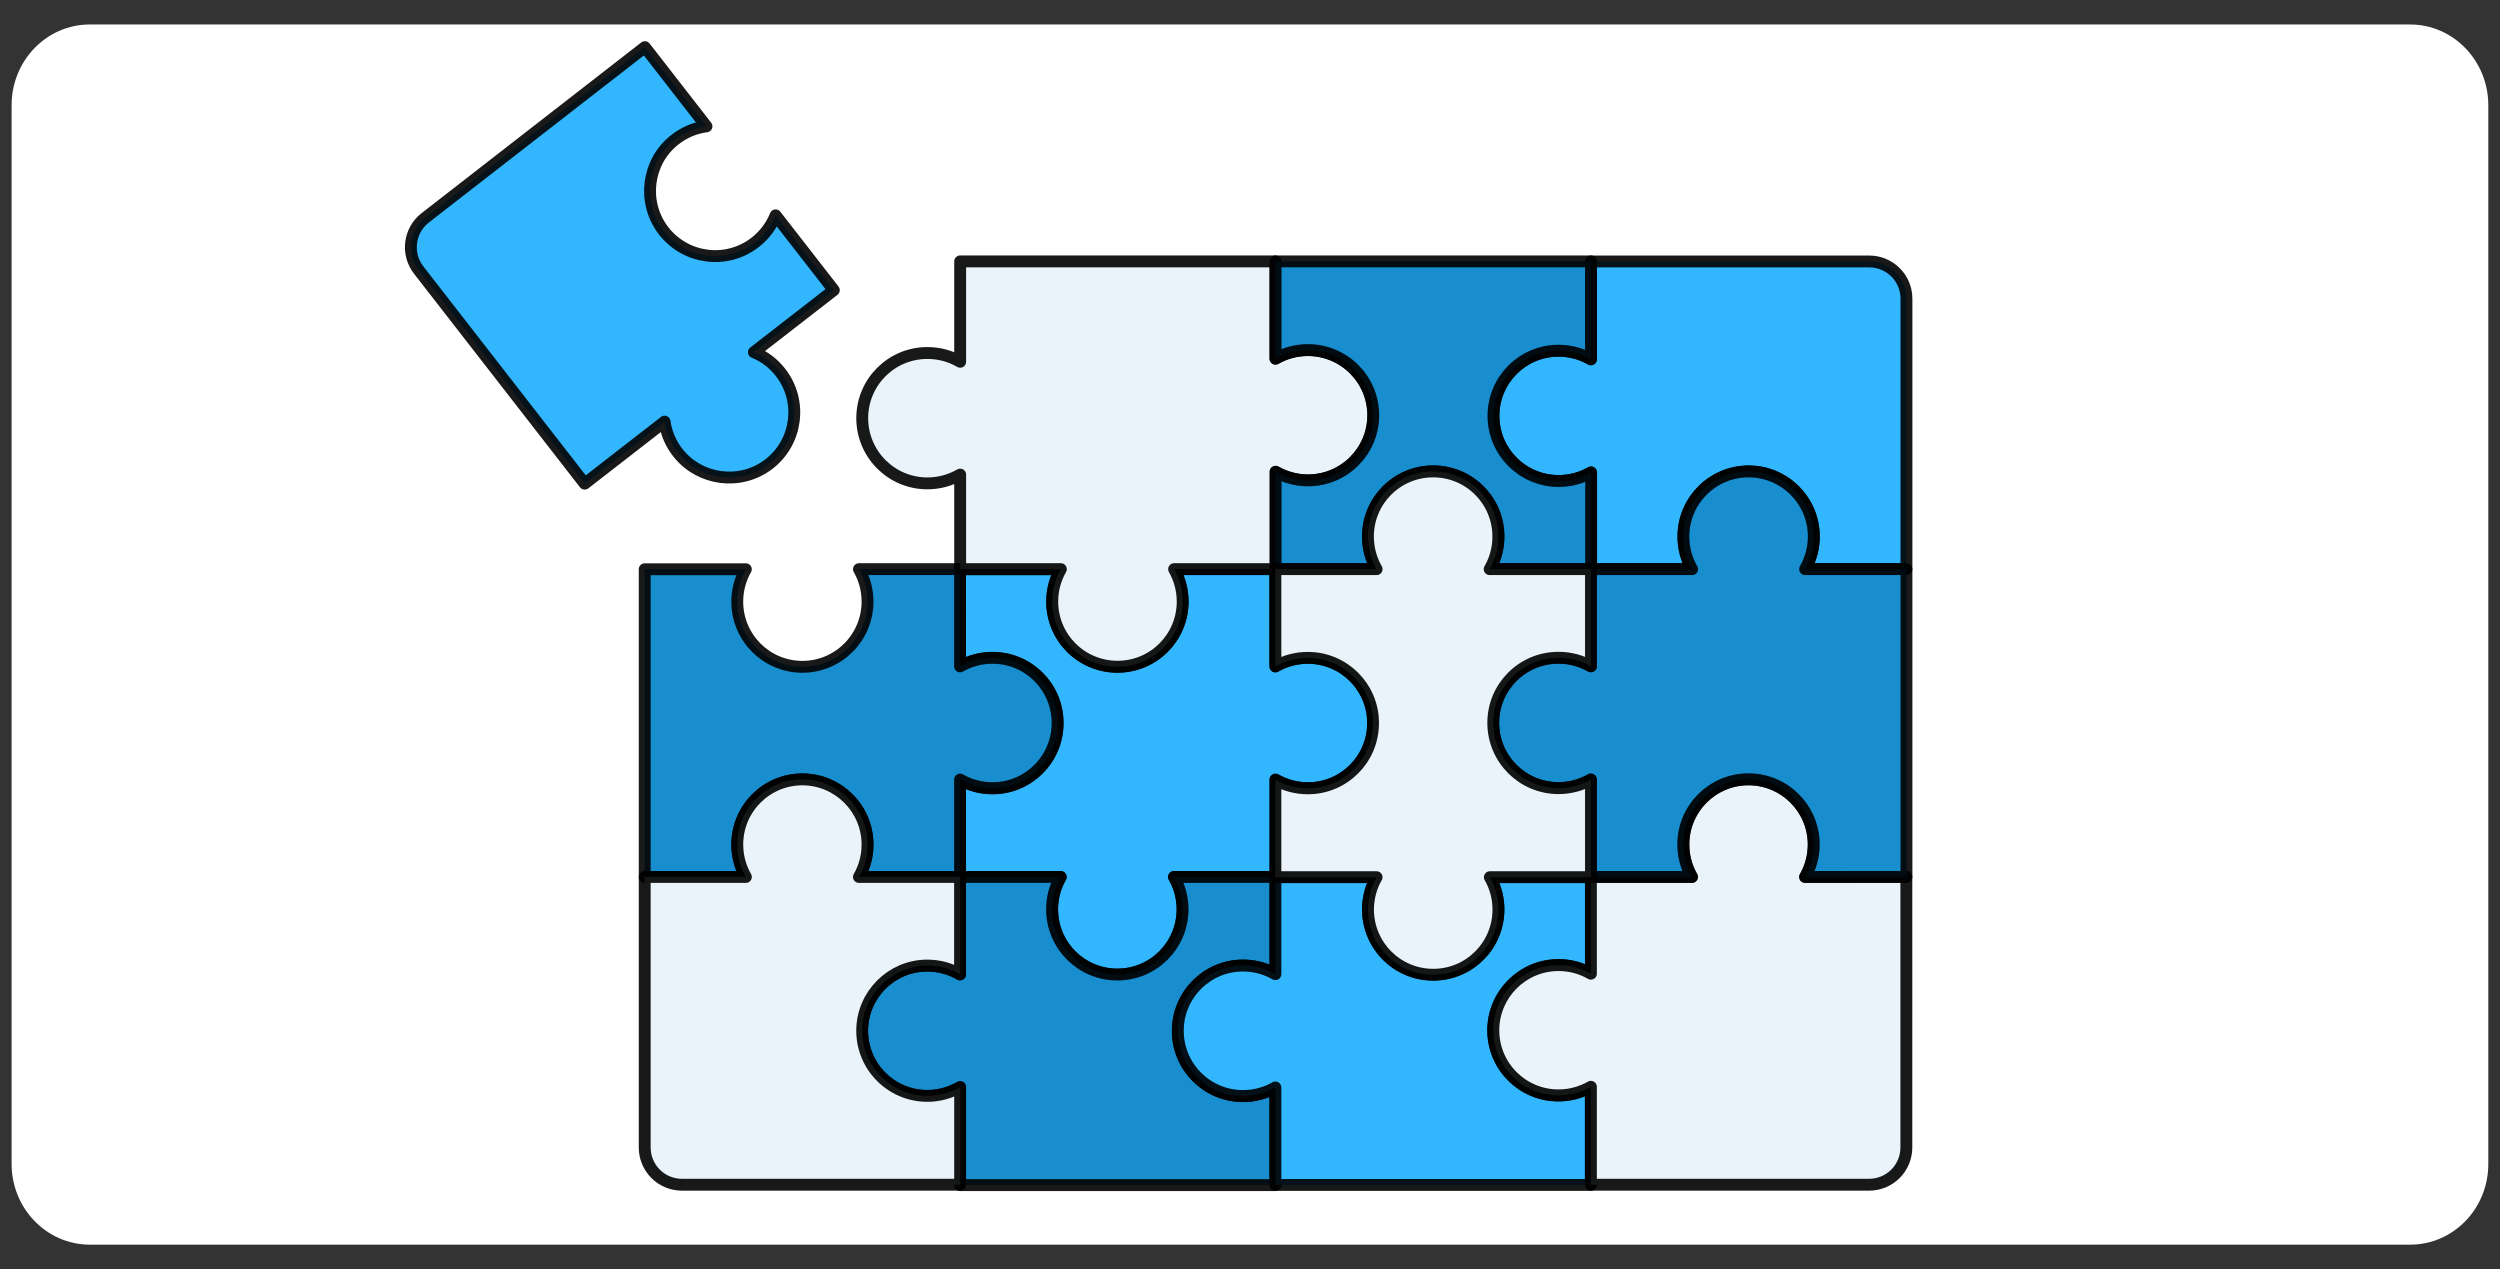 <?xml version="1.0" encoding="utf-8"?>
<!-- Generator: Adobe Illustrator 28.0.0, SVG Export Plug-In . SVG Version: 6.00 Build 0)  -->
<svg version="1.1" id="Out" xmlns="http://www.w3.org/2000/svg" xmlns:xlink="http://www.w3.org/1999/xlink" x="0px" y="0px"
	 viewBox="0 0 2736.5 1389.3" style="enable-background:new 0 0 2736.5 1389.3;" xml:space="preserve">
<rect x="0" y="0" width="2736.5" height="1389.3" fill="#333333" stroke="none"/>
<style type="text/css">
	.st0{fill:#FFFFFF;}
	.st1{opacity:0.9;fill:#1CAFFF;stroke:#000000;stroke-width:13;stroke-linejoin:round;enable-background:new    ;}
	.st2{opacity:0.9;fill:#0082C9;stroke:#000000;stroke-width:13;stroke-linejoin:round;enable-background:new    ;}
	.st3{opacity:0.9;fill:#E8F2F9;stroke:#000000;stroke-width:13;stroke-linejoin:round;enable-background:new    ;}
</style>
<path class="st0" d="M2638.2,1362.4H98.3c-47.2,0-85.6-39.6-85.6-88.4V115.2c0-48.8,38.3-88.4,85.6-88.4h2539.8
	c47.2,0,85.6,39.6,85.6,88.4V1274C2723.8,1322.8,2685.5,1362.4,2638.2,1362.4z"/>
<g>
	<g>
		<path class="st1" d="M1741.4,286.1v107.2c-10.7-6.2-23.1-9.6-36.4-9.4c-38.7,0.5-70.1,32.1-70.4,70.8
			c-0.3,39.6,31.8,71.8,71.3,71.8c12.9,0,25-3.4,35.5-9.4v105.9h110.9c-6.2-10.7-9.7-23.2-9.5-36.5c0.4-38.7,32.1-70.2,70.8-70.5
			c39.6-0.3,71.8,31.8,71.8,71.3c0,13-3.5,25.2-9.5,35.7h110.9v-296c0-22.6-18.2-40.8-40.8-40.8H1741.4L1741.4,286.1z"/>
		<path class="st1" d="M1431.6,720c-12.9,0-25,3.4-35.5,9.4V623H1285c6,10.4,9.4,22.6,9.4,35.5c0,39.4-31.9,71.4-71.4,71.4
			c-39.4,0-71.4-31.9-71.4-71.3c0-12.9,3.4-25,9.4-35.5h-110.2v106.5c10.4-6,22.6-9.4,35.5-9.4c39.4,0,71.3,31.9,71.3,71.4
			s-31.9,71.4-71.3,71.4c-12.9,0-25-3.4-35.5-9.4V960h110.3c-6,10.4-9.4,22.6-9.4,35.4c0,39.4,31.9,71.4,71.4,71.4
			s71.4-31.9,71.4-71.4c0-12.9-3.4-25-9.4-35.4h111.2V853.3c10.4,6,22.6,9.4,35.5,9.4c39.4,0,71.4-31.9,71.4-71.4
			S1471,720,1431.6,720L1431.6,720z"/>
		<path class="st1" d="M738.5,153.1c10.4-8.3,22.5-13.2,34.8-14.8l-67.4-86.7L465.5,238.4c-17.8,13.8-21,39.4-7.2,57.2L640,529.4
			l87.5-67.9c1.7,12.2,6.6,24.2,14.9,34.5c24.1,30.2,68.4,35.6,99.1,12.1c31.4-24.1,37.2-69.2,12.9-100.4
			c-7.9-10.2-18.1-17.7-29.2-22.2l87.5-67.9l-63.7-81.9c-4.5,11.3-12.1,21.6-22.4,29.6c-31.2,24.3-76.2,18.5-100.4-12.9
			C702.6,221.6,708,177.1,738.5,153.1L738.5,153.1z"/>
		<path class="st2" d="M1360.8,1056.8c12.9,0,25,3.4,35.4,9.4V959.9H1285c6,10.4,9.4,22.6,9.4,35.4c0,39.4-31.9,71.4-71.4,71.4
			c-39.4,0-71.4-31.9-71.4-71.4c0-12.9,3.4-25,9.4-35.4h-110.2v106.7c-10.6-6.2-22.8-9.6-35.9-9.6c-39.4,0-71.3,31.9-71.3,71.4
			s31.9,71.4,71.3,71.4c13.1,0,25.3-3.5,35.9-9.6v107h345.3v-106.7c-10.4,6-22.6,9.4-35.4,9.4c-39.4,0-71.4-31.9-71.4-71.4
			C1289.4,1088.9,1321.3,1056.8,1360.8,1056.8L1360.8,1056.8z"/>
		<path class="st2" d="M1086.4,720c-12.9,0-25,3.4-35.5,9.4V623H940.2c6,10.4,9.4,22.6,9.4,35.5c0,39.4-31.9,71.4-71.3,71.4
			s-71.3-31.9-71.3-71.3c0-12.9,3.4-25,9.4-35.5H705.7v336.9h110.7c-6-10.4-9.4-22.6-9.4-35.5c0-39.4,31.9-71.4,71.3-71.4
			s71.3,31.9,71.3,71.4c0,12.9-3.4,25-9.4,35.5h110.7V853.3c10.4,6,22.6,9.4,35.5,9.4c39.4,0,71.3-31.9,71.3-71.4
			C1157.6,751.9,1125.8,720,1086.4,720L1086.4,720z"/>
		<path class="st3" d="M1015.1,1199.5c-39.6,0-71.6-32.2-71.3-71.8c0.3-38.8,31.8-70.4,70.6-70.8c13.3-0.1,25.8,3.4,36.5,9.6V959.9
			H940.2c6.2-10.7,9.6-23.1,9.4-36.4c-0.5-38.7-32.1-70.1-70.8-70.4c-39.6-0.3-71.8,31.8-71.8,71.3c0,12.9,3.4,25,9.4,35.5H705.7
			V1256c0,22.6,18.2,40.8,40.8,40.8H1051v-107C1040.4,1195.9,1028.1,1199.5,1015.1,1199.5L1015.1,1199.5z"/>
		<path class="st1" d="M1706,1056.3c12.9,0,25,3.4,35.5,9.4V959.9h-110.7c6,10.4,9.4,22.6,9.4,35.4c0,39.4-31.9,71.4-71.4,71.4
			s-71.4-31.9-71.4-71.4c0-12.9,3.4-25,9.4-35.4h-110.8v106.4c-10.4-6-22.6-9.4-35.4-9.4c-39.4,0-71.4,31.9-71.4,71.4
			c0,39.4,31.9,71.4,71.4,71.4c12.9,0,25-3.4,35.4-9.4v106.7h345.3v-107.2c-10.4,6-22.6,9.4-35.5,9.4c-39.4,0-71.4-31.9-71.4-71.4
			C1634.5,1088.2,1666.6,1056.3,1706,1056.3L1706,1056.3z"/>
		<path class="st3" d="M1431.6,383.2c-12.9,0-25,3.4-35.5,9.4V286.1H1051v109.9c-10.6-6.2-22.8-9.6-35.9-9.6
			c-39.4,0-71.3,31.9-71.3,71.3s31.9,71.4,71.3,71.4c13.1,0,25.3-3.5,35.9-9.6V623h110.2c-6,10.4-9.4,22.6-9.4,35.5
			c0,39.4,31.9,71.3,71.4,71.3s71.4-31.9,71.4-71.3c0-12.9-3.4-25-9.4-35.5h111.2V516.4c10.4,6,22.6,9.4,35.5,9.4
			c39.4,0,71.4-31.9,71.4-71.3S1471,383.2,1431.6,383.2L1431.6,383.2z"/>
		<path class="st2" d="M1706,383.9c12.9,0,25,3.4,35.5,9.4V286.1h-345.3v106.5c10.4-6,22.6-9.4,35.5-9.4c39.4,0,71.4,31.9,71.4,71.3
			s-31.9,71.3-71.4,71.3c-12.9,0-25-3.4-35.5-9.4v106.5H1507c-6.1-10.5-9.5-22.7-9.5-35.7c0-39.4,31.9-71.3,71.4-71.3
			c39.4,0,71.4,31.9,71.4,71.3c0,13-3.5,25.2-9.5,35.7h110.9V517.1c-10.4,6-22.6,9.4-35.5,9.4c-39.4,0-71.4-31.9-71.4-71.3
			S1666.6,383.9,1706,383.9L1706,383.9z"/>
		<path class="st3" d="M1975.9,959.9c6.1-10.7,9.6-23.1,9.4-36.4c-0.5-38.7-32.1-70.1-70.8-70.4c-39.6-0.3-71.8,31.8-71.8,71.3
			c0,12.9,3.4,25,9.4,35.5h-110.7v105.9c-10.7-6.2-23.1-9.6-36.4-9.4c-38.7,0.5-70.1,32.1-70.4,70.8c-0.3,39.6,31.8,71.8,71.3,71.8
			c12.9,0,25-3.4,35.5-9.4v107.2h304.5c22.6,0,40.8-18.2,40.8-40.8V959.8L1975.9,959.9L1975.9,959.9z"/>
		<path class="st2" d="M2086.6,959.9h-110.7c6-10.4,9.4-22.6,9.4-35.5c0-39.4-31.9-71.4-71.4-71.4c-39.4,0-71.4,31.9-71.4,71.4
			c0,12.9,3.4,25,9.4,35.5h-110.7V853.2c-10.4,6-22.6,9.4-35.5,9.4c-39.4,0-71.4-31.9-71.4-71.4s31.9-71.4,71.4-71.4
			c12.9,0,25,3.4,35.5,9.4V623h110.9c-6.1-10.5-9.5-22.7-9.5-35.7c0-39.4,31.9-71.3,71.4-71.3c39.4,0,71.4,31.9,71.4,71.3
			c0,13-3.5,25.2-9.5,35.7h110.9v336.9H2086.6z"/>
		<path class="st3" d="M1706,720c12.9,0,25,3.4,35.5,9.4V623h-110.9c6.1-10.5,9.5-22.7,9.5-35.7c0-39.4-31.9-71.3-71.4-71.3
			s-71.4,31.9-71.4,71.3c0,13,3.5,25.2,9.5,35.7H1396v106.5c10.4-6,22.6-9.4,35.5-9.4c39.4,0,71.4,31.9,71.4,71.4
			c0,39.4-31.9,71.4-71.4,71.4c-12.9,0-25-3.4-35.5-9.4v106.7h110.8c-6,10.4-9.4,22.6-9.4,35.4c0,39.4,31.9,71.4,71.4,71.4
			s71.4-31.9,71.4-71.4c0-12.9-3.4-25-9.4-35.4h110.7V853.3c-10.4,6-22.6,9.4-35.5,9.4c-39.4,0-71.4-31.9-71.4-71.4
			C1634.5,751.9,1666.5,720,1706,720L1706,720z"/>
	</g>
</g>
</svg>
